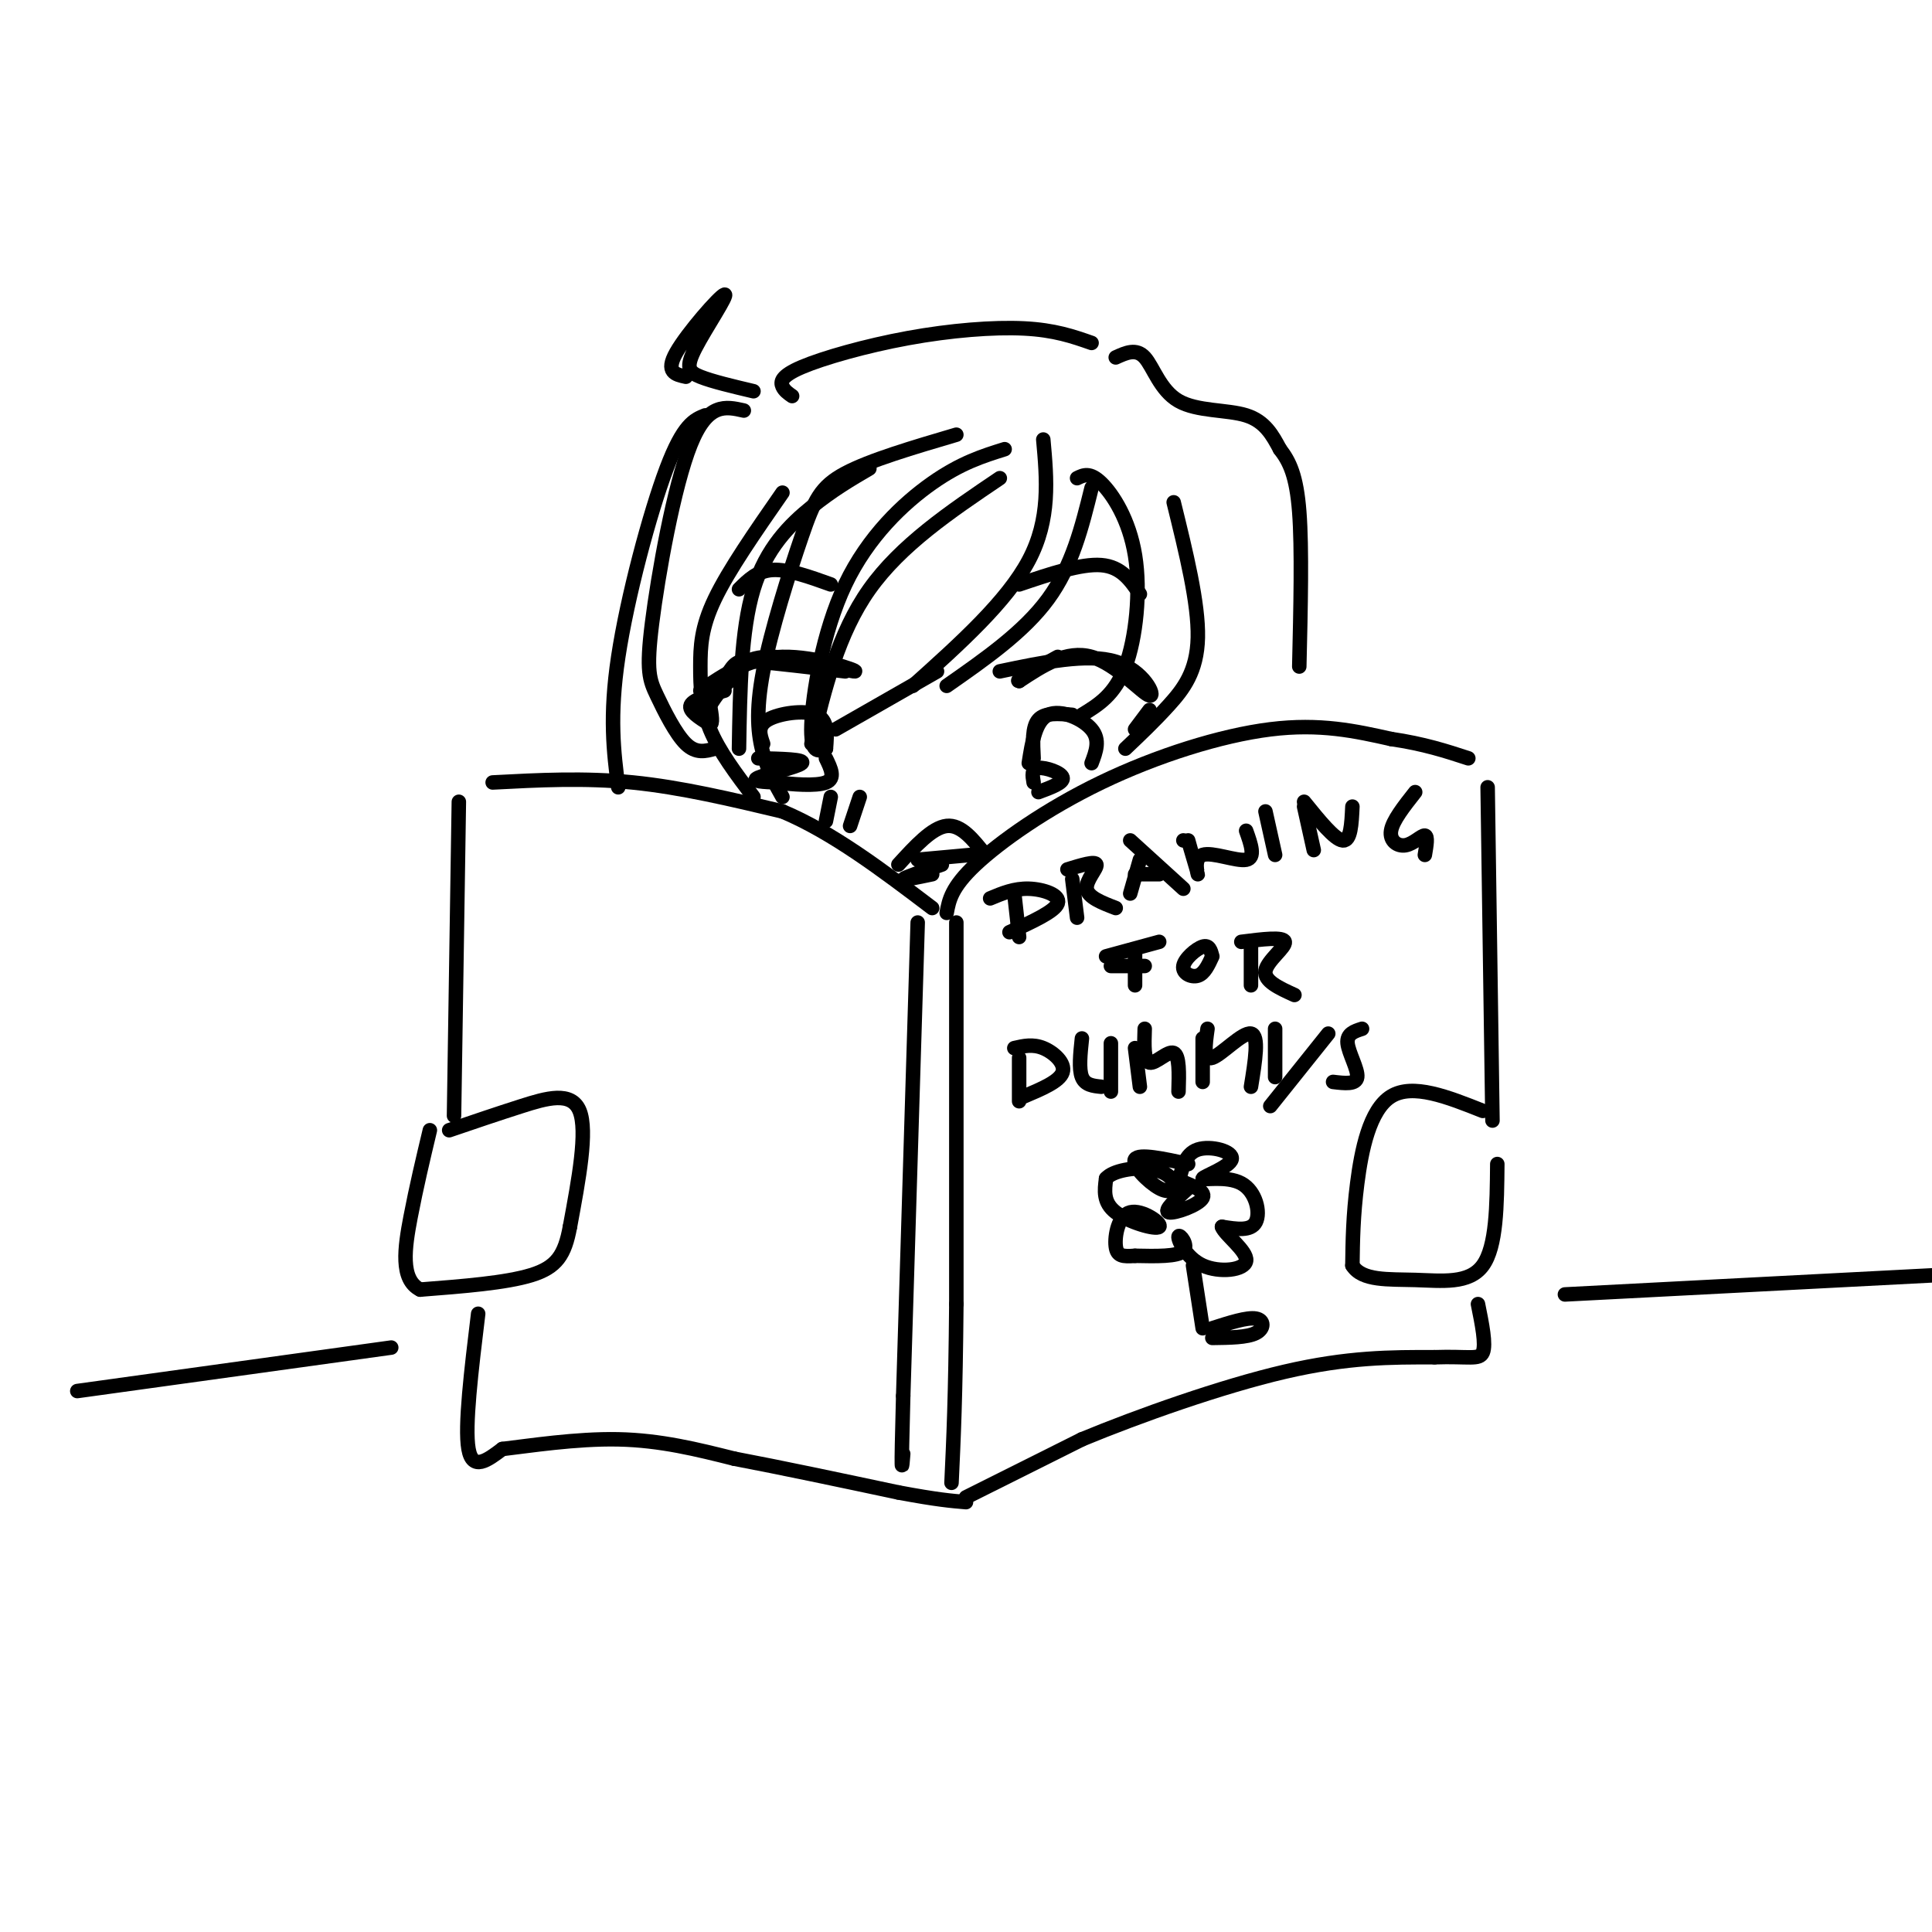 <svg viewBox='0 0 400 400' version='1.1' xmlns='http://www.w3.org/2000/svg' xmlns:xlink='http://www.w3.org/1999/xlink'><g fill='none' stroke='rgb(0,0,0)' stroke-width='3' stroke-linecap='round' stroke-linejoin='round'><path d='M102,162c9.500,-0.500 19.000,-1.000 29,0c10.000,1.000 20.500,3.500 31,6'/><path d='M162,168c10.333,4.333 20.667,12.167 31,20'/><path d='M95,166c0.000,0.000 -1.000,65.000 -1,65'/><path d='M93,234c4.956,-1.689 9.911,-3.378 15,-5c5.089,-1.622 10.311,-3.178 12,1c1.689,4.178 -0.156,14.089 -2,24'/><path d='M118,254c-1.067,5.822 -2.733,8.378 -8,10c-5.267,1.622 -14.133,2.311 -23,3'/><path d='M87,267c-4.200,-2.067 -3.200,-8.733 -2,-15c1.200,-6.267 2.600,-12.133 4,-18'/><path d='M196,189c0.488,-2.643 0.976,-5.286 6,-10c5.024,-4.714 14.583,-11.500 26,-17c11.417,-5.500 24.690,-9.714 35,-11c10.310,-1.286 17.655,0.357 25,2'/><path d='M288,153c6.833,1.000 11.417,2.500 16,4'/><path d='M308,163c0.000,0.000 1.000,69.000 1,69'/><path d='M307,230c-7.267,-2.889 -14.533,-5.778 -19,-3c-4.467,2.778 -6.133,11.222 -7,18c-0.867,6.778 -0.933,11.889 -1,17'/><path d='M280,262c1.988,3.238 7.458,2.833 13,3c5.542,0.167 11.155,0.905 14,-3c2.845,-3.905 2.923,-12.452 3,-21'/><path d='M190,191c0.000,0.000 -3.000,98.000 -3,98'/><path d='M187,289c-0.500,18.333 -0.250,15.167 0,12'/><path d='M198,191c0.000,0.000 0.000,79.000 0,79'/><path d='M198,270c-0.167,19.333 -0.583,28.167 -1,37'/><path d='M99,272c-1.417,11.667 -2.833,23.333 -2,28c0.833,4.667 3.917,2.333 7,0'/><path d='M104,300c5.356,-0.622 15.244,-2.178 24,-2c8.756,0.178 16.378,2.089 24,4'/><path d='M152,302c9.667,1.833 21.833,4.417 34,7'/><path d='M186,309c8.000,1.500 11.000,1.750 14,2'/><path d='M200,310c0.000,0.000 24.000,-12.000 24,-12'/><path d='M224,298c11.689,-4.844 28.911,-10.956 42,-14c13.089,-3.044 22.044,-3.022 31,-3'/><path d='M297,281c7.089,-0.244 9.311,0.644 10,-1c0.689,-1.644 -0.156,-5.822 -1,-10'/><path d='M210,185c0.000,0.000 1.000,9.000 1,9'/><path d='M205,186c2.489,-1.044 4.978,-2.089 8,-2c3.022,0.089 6.578,1.311 6,3c-0.578,1.689 -5.289,3.844 -10,6'/><path d='M222,182c0.000,0.000 1.000,8.000 1,8'/><path d='M221,180c2.889,-0.889 5.778,-1.778 6,-1c0.222,0.778 -2.222,3.222 -2,5c0.222,1.778 3.111,2.889 6,4'/><path d='M236,178c0.000,0.000 -2.000,7.000 -2,7'/><path d='M234,174c0.000,0.000 11.000,10.000 11,10'/><path d='M235,181c0.000,0.000 5.000,0.000 5,0'/><path d='M245,174c0.000,0.000 0.000,0.000 0,0'/><path d='M246,174c1.000,3.476 2.000,6.952 2,7c0.000,0.048 -1.000,-3.333 1,-4c2.000,-0.667 7.000,1.381 9,1c2.000,-0.381 1.000,-3.190 0,-6'/><path d='M262,168c0.000,0.000 2.000,9.000 2,9'/><path d='M270,167c0.000,0.000 2.000,9.000 2,9'/><path d='M270,166c3.167,3.917 6.333,7.833 8,8c1.667,0.167 1.833,-3.417 2,-7'/><path d='M293,164c-2.333,2.958 -4.667,5.917 -5,8c-0.333,2.083 1.333,3.292 3,3c1.667,-0.292 3.333,-2.083 4,-2c0.667,0.083 0.333,2.042 0,4'/><path d='M235,197c0.000,0.000 0.000,7.000 0,7'/><path d='M229,198c0.000,0.000 11.000,-3.000 11,-3'/><path d='M230,200c0.000,0.000 7.000,0.000 7,0'/><path d='M251,198c-0.321,-1.214 -0.643,-2.429 -2,-2c-1.357,0.429 -3.750,2.500 -4,4c-0.250,1.500 1.643,2.429 3,2c1.357,-0.429 2.179,-2.214 3,-4'/><path d='M259,196c0.000,0.000 0.000,8.000 0,8'/><path d='M257,195c4.378,-0.556 8.756,-1.111 9,0c0.244,1.111 -3.644,3.889 -4,6c-0.356,2.111 2.822,3.556 6,5'/><path d='M211,219c0.000,0.000 0.000,9.000 0,9'/><path d='M210,217c1.911,-0.444 3.822,-0.889 6,0c2.178,0.889 4.622,3.111 4,5c-0.622,1.889 -4.311,3.444 -8,5'/><path d='M224,215c-0.333,3.167 -0.667,6.333 0,8c0.667,1.667 2.333,1.833 4,2'/><path d='M230,216c0.000,0.000 0.000,10.000 0,10'/><path d='M235,217c0.000,0.000 1.000,8.000 1,8'/><path d='M237,213c-0.111,3.356 -0.222,6.711 1,7c1.222,0.289 3.778,-2.489 5,-2c1.222,0.489 1.111,4.244 1,8'/><path d='M249,215c0.000,0.000 0.000,9.000 0,9'/><path d='M250,213c-0.467,3.333 -0.933,6.667 1,6c1.933,-0.667 6.267,-5.333 8,-5c1.733,0.333 0.867,5.667 0,11'/><path d='M264,213c0.000,0.000 0.000,10.000 0,10'/><path d='M275,214c0.000,0.000 -12.000,15.000 -12,15'/><path d='M282,213c-1.600,0.511 -3.200,1.022 -3,3c0.200,1.978 2.200,5.422 2,7c-0.200,1.578 -2.600,1.289 -5,1'/><path d='M247,262c0.000,0.000 2.000,13.000 2,13'/><path d='M251,275c3.600,-1.156 7.200,-2.311 9,-2c1.800,0.311 1.800,2.089 0,3c-1.800,0.911 -5.400,0.956 -9,1'/><path d='M246,246c-2.600,2.356 -5.200,4.711 -4,5c1.200,0.289 6.200,-1.489 7,-3c0.800,-1.511 -2.600,-2.756 -6,-4'/><path d='M244,245c0.660,-3.055 1.321,-6.110 4,-7c2.679,-0.890 7.378,0.386 7,2c-0.378,1.614 -5.833,3.567 -6,4c-0.167,0.433 4.955,-0.653 8,1c3.045,1.653 4.013,6.044 3,8c-1.013,1.956 -4.006,1.478 -7,1'/><path d='M253,254c0.502,1.570 5.256,4.995 5,7c-0.256,2.005 -5.522,2.589 -9,1c-3.478,-1.589 -5.167,-5.351 -5,-6c0.167,-0.649 2.191,1.815 1,3c-1.191,1.185 -5.595,1.093 -10,1'/><path d='M235,260c-2.501,0.182 -3.753,0.137 -4,-2c-0.247,-2.137 0.511,-6.367 3,-7c2.489,-0.633 6.709,2.329 6,3c-0.709,0.671 -6.345,-0.951 -9,-3c-2.655,-2.049 -2.327,-4.524 -2,-7'/><path d='M229,244c1.408,-1.675 5.927,-2.363 9,-2c3.073,0.363 4.700,1.778 5,3c0.300,1.222 -0.727,2.252 -3,1c-2.273,-1.252 -5.792,-4.786 -5,-6c0.792,-1.214 5.896,-0.107 11,1'/><path d='M145,143c5.036,-3.417 10.071,-6.833 17,-7c6.929,-0.167 15.750,2.917 15,3c-0.750,0.083 -11.071,-2.833 -17,-3c-5.929,-0.167 -7.464,2.417 -9,5'/><path d='M151,141c-2.502,2.292 -4.258,5.522 -4,5c0.258,-0.522 2.531,-4.794 4,-7c1.469,-2.206 2.134,-2.344 6,-2c3.866,0.344 10.933,1.172 18,2'/><path d='M150,143c-3.250,0.917 -6.500,1.833 -7,3c-0.500,1.167 1.750,2.583 4,4'/><path d='M147,150c0.667,0.000 0.333,-2.000 0,-4'/><path d='M158,154c-0.644,-1.844 -1.289,-3.689 1,-5c2.289,-1.311 7.511,-2.089 10,-1c2.489,1.089 2.244,4.044 2,7'/><path d='M157,157c4.889,0.111 9.778,0.222 9,1c-0.778,0.778 -7.222,2.222 -9,3c-1.778,0.778 1.111,0.889 4,1'/><path d='M161,162c2.844,0.378 7.956,0.822 10,0c2.044,-0.822 1.022,-2.911 0,-5'/><path d='M207,139c9.083,-1.905 18.167,-3.810 24,-2c5.833,1.810 8.417,7.333 7,7c-1.417,-0.333 -6.833,-6.524 -12,-8c-5.167,-1.476 -10.083,1.762 -15,5'/><path d='M211,141c-1.167,0.000 3.417,-2.500 8,-5'/><path d='M238,147c0.000,0.000 -3.000,4.000 -3,4'/><path d='M213,158c0.689,-4.400 1.378,-8.800 4,-10c2.622,-1.200 7.178,0.800 9,3c1.822,2.200 0.911,4.600 0,7'/><path d='M214,162c-0.244,-1.422 -0.489,-2.844 1,-3c1.489,-0.156 4.711,0.956 5,2c0.289,1.044 -2.356,2.022 -5,3'/><path d='M214,157c-0.167,-3.250 -0.333,-6.500 1,-8c1.333,-1.500 4.167,-1.250 7,-1'/><path d='M186,179c3.500,-3.833 7.000,-7.667 10,-8c3.000,-0.333 5.500,2.833 8,6'/><path d='M190,178c0.000,0.000 11.000,-1.000 11,-1'/><path d='M195,179c-3.833,1.333 -7.667,2.667 -8,3c-0.333,0.333 2.833,-0.333 6,-1'/><path d='M172,165c0.000,0.000 -1.000,5.000 -1,5'/><path d='M178,165c0.000,0.000 -2.000,6.000 -2,6'/><path d='M211,121c6.417,-2.167 12.833,-4.333 17,-4c4.167,0.333 6.083,3.167 8,6'/><path d='M172,121c-4.417,-1.583 -8.833,-3.167 -12,-3c-3.167,0.167 -5.083,2.083 -7,4'/><path d='M226,101c-2.000,8.083 -4.000,16.167 -9,23c-5.000,6.833 -13.000,12.417 -21,18'/><path d='M216,91c0.750,8.250 1.500,16.500 -3,25c-4.500,8.500 -14.250,17.250 -24,26'/><path d='M208,93c-4.530,1.417 -9.060,2.833 -15,7c-5.940,4.167 -13.292,11.083 -18,21c-4.708,9.917 -6.774,22.833 -7,29c-0.226,6.167 1.387,5.583 3,5'/><path d='M207,99c-10.250,6.917 -20.500,13.833 -27,23c-6.500,9.167 -9.250,20.583 -12,32'/><path d='M173,151c0.000,0.000 21.000,-12.000 21,-12'/><path d='M223,99c1.315,-0.649 2.631,-1.298 5,1c2.369,2.298 5.792,7.542 7,15c1.208,7.458 0.202,17.131 -2,23c-2.202,5.869 -5.601,7.935 -9,10'/><path d='M243,104c2.578,10.467 5.156,20.933 5,28c-0.156,7.067 -3.044,10.733 -6,14c-2.956,3.267 -5.978,6.133 -9,9'/><path d='M198,90c-8.938,2.636 -17.876,5.273 -23,8c-5.124,2.727 -6.435,5.545 -9,13c-2.565,7.455 -6.383,19.545 -8,28c-1.617,8.455 -1.033,13.273 0,17c1.033,3.727 2.517,6.364 4,9'/><path d='M180,97c-3.800,2.222 -7.600,4.444 -12,8c-4.400,3.556 -9.400,8.444 -12,17c-2.600,8.556 -2.800,20.778 -3,33'/><path d='M162,102c-5.571,8.018 -11.143,16.036 -14,22c-2.857,5.964 -3.000,9.875 -3,14c0.000,4.125 0.143,8.464 2,13c1.857,4.536 5.429,9.268 9,14'/><path d='M142,78c-2.150,-0.464 -4.300,-0.928 -2,-5c2.300,-4.072 9.049,-11.751 10,-12c0.951,-0.249 -3.898,6.933 -6,11c-2.102,4.067 -1.458,5.019 1,6c2.458,0.981 6.729,1.990 11,3'/><path d='M154,85c-3.751,-0.855 -7.502,-1.710 -11,7c-3.498,8.710 -6.742,26.984 -8,37c-1.258,10.016 -0.531,11.774 1,15c1.531,3.226 3.866,7.922 6,10c2.134,2.078 4.067,1.539 6,1'/><path d='M164,82c-0.801,-0.553 -1.601,-1.107 -2,-2c-0.399,-0.893 -0.396,-2.126 4,-4c4.396,-1.874 13.183,-4.389 22,-6c8.817,-1.611 17.662,-2.317 24,-2c6.338,0.317 10.169,1.659 14,3'/><path d='M231,74c2.119,-0.970 4.238,-1.940 6,0c1.762,1.940 3.167,6.792 7,9c3.833,2.208 10.095,1.774 14,3c3.905,1.226 5.452,4.113 7,7'/><path d='M265,93c1.978,2.556 3.422,5.444 4,13c0.578,7.556 0.289,19.778 0,32'/><path d='M146,86c-2.267,0.911 -4.533,1.822 -8,11c-3.467,9.178 -8.133,26.622 -10,39c-1.867,12.378 -0.933,19.689 0,27'/><path d='M16,288c0.000,0.000 65.000,-9.000 65,-9'/><path d='M324,268c0.000,0.000 77.000,-4.000 77,-4'/></g>
</svg>